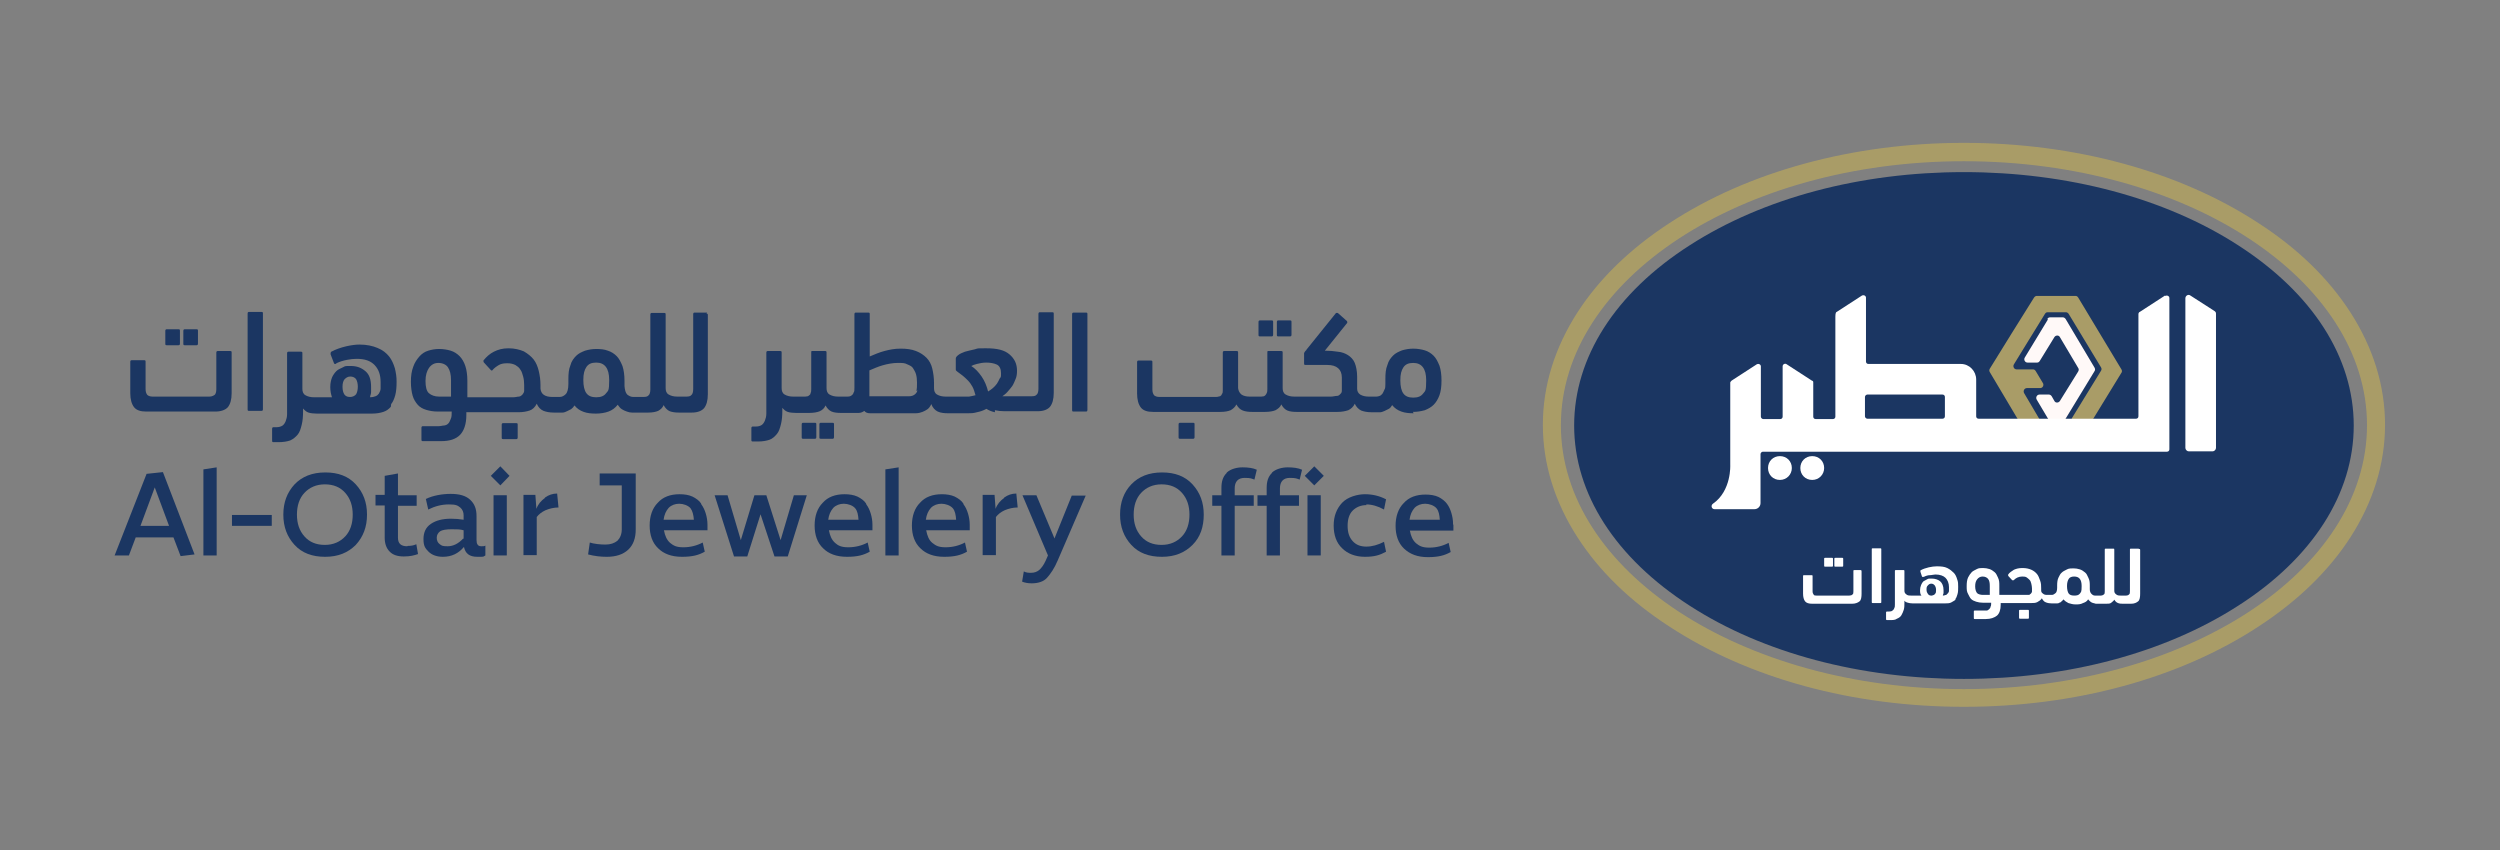 <?xml version="1.0" encoding="UTF-8"?>
<svg id="Layer_1" xmlns="http://www.w3.org/2000/svg" version="1.1" viewBox="0 0 735 250">
  <rect x="0" y="0" width="735" height="250" fill="#808080" stroke="none"/>
  <!-- Generator: Adobe Illustrator 29.3.1, SVG Export Plug-In . SVG Version: 2.1.0 Build 151)  -->
  <defs>
    <style>
      .st0 {
        fill: #a99c67;
      }

      .st1 {
        fill: #fff9f8;
      }

      .st2 {
        fill: #fff;
      }

      .st3 {
        fill: #1b3662;
      }
    </style>
  </defs>
  <g>
    <path class="st3" d="M577.4,199.6c-30.4,0-59.1-7.6-80.6-21.5-21.9-14.1-34-33-34-53s12.1-39,34-53c21.6-13.9,50.2-21.5,80.6-21.5s59.1,7.6,80.6,21.5c21.9,14.1,34,33,34,53s-12.1,39-34,53c-21.6,13.9-50.2,21.5-80.6,21.5"/>
    <path class="st0" d="M577.4,42c-32.6,0-63.4,8.4-86.6,23.6-11.5,7.5-20.6,16.3-27,26.2-6.7,10.4-10.2,21.6-10.2,33.1s3.5,22.7,10.2,33.1c6.4,9.9,15.4,18.7,27,26.2,23.2,15.2,53.9,23.6,86.6,23.6s63.4-8.4,86.6-23.6c11.5-7.5,20.6-16.3,27-26.2,6.7-10.4,10.2-21.6,10.2-33.1s-3.5-22.7-10.2-33.1c-6.4-9.9-15.4-18.7-27-26.2-23.2-15.2-54-23.6-86.6-23.6M577.4,47.4c65.5,0,118.5,34.8,118.5,77.6s-53,77.6-118.5,77.6-118.5-34.8-118.5-77.6,53-77.6,118.5-77.6"/>
    <path class="st2" d="M651,91.4l-7-4.5c-.6-.5-1.5,0-1.5.8v44c0,.5.5,1,1,1h7c.5,0,1-.5,1-1v-39.5c0-.4-.2-.6-.5-.8"/>
    <path class="st2" d="M526.8,137.6c0,1.9-1.5,3.5-3.5,3.5s-3.5-1.5-3.5-3.5,1.5-3.5,3.5-3.5,3.5,1.5,3.5,3.5"/>
    <path class="st2" d="M536.3,137.6c0,1.9-1.5,3.5-3.5,3.5s-3.5-1.5-3.5-3.5,1.5-3.5,3.5-3.5,3.5,1.5,3.5,3.5"/>
    <path class="st0" d="M624,109.1l-8.7,14.2h-6c-.2,0-.2-.2-.2-.3l8.6-14c.2-.3.2-.7,0-1l-9.5-15.7c-.2-.3-.5-.5-.8-.5h-5.4c-.4,0-.6.2-.8.5l-6.4,10.4-2.7,4.4c-.4.6,0,1.5.8,1.5h4.8c.4,0,.6.2.8.5l2.1,3.5c.4.6,0,1.5-.8,1.5h-3.9c-.7,0-1.2.8-.8,1.5l4.6,7.8c0,0,0,.3-.2.3h-6l-8.5-14.3c-.2-.3-.2-.7,0-1l6.5-10.5,6.5-10.4c.2-.3.5-.5.8-.5h11.4c.4,0,.6.2.8.5l12.7,21.1c.2.3.2.7,0,1"/>
    <path class="st1" d="M602.1,93.9l-6.8,11.2c-.4.6,0,1.5.8,1.5h2.8c.4,0,.6-.2.8-.5l4.3-7c.4-.6,1.3-.6,1.6,0l5.4,9.1c.2.3.2.6,0,1l-5.4,8.7c-.4.6-1.3.6-1.6,0l-.8-1.4c-.2-.3-.5-.5-.8-.5h-2.8c-.7,0-1.2.8-.8,1.5l3.5,5.9h4.8l8.7-14.3c.2-.3.2-.6,0-1l-8.5-14.3c-.2-.3-.5-.5-.8-.5h-3.8c-.4,0-.6.2-.8.5"/>
    <path class="st2" d="M571.8,122.4c0,.5-.4.7-.7.7h-22.1c-.4,0-.7-.4-.7-.7v-5.7c0-.4.4-.7.7-.7h22.1c.5,0,.7.4.7.7v5.7ZM636.5,86.9l-7.4,4.8c-.2,0-.4.4-.4.6v30.1c0,.5-.4.7-.7.7h-46.3c-.5,0-.7-.4-.7-.7v-10.8c0-2.5-2-4.6-4.5-4.6h-27.2c-.5,0-.7-.4-.7-.7v-18.8c0-.5-.6-.9-1.2-.6l-7.4,4.8c-.2,0-.4.4-.4,1.4v29.4c0,.4-.3.7-.7.7h-5.1c-.5,0-.7-.4-.7-.7v-10c0-.3,0-.5-.4-.6l-7.4-4.8c-.5-.4-1.2,0-1.2.6v14.8c0,.5-.4.7-.7.7h-5c-.4,0-.7-.4-.7-.7v-14.8c0-.5-.6-.9-1.2-.6l-7.4,4.8c-.2.2-.4.4-.4.6v24.2s.4,7.6-5.1,11.4c-.7.5-.4,1.6.5,1.6h11.7c1,0,1.8-.8,1.8-1.8v-14.4c0-.4.4-.7.7-.7h118.8c.5,0,.7-.4.7-.7v-44.5c0-.5-.6-.9-1.2-.6"/>
    <path class="st2" d="M539.6,166.6h2c.2,0,.3,0,.3-.3v-2c0-.2,0-.3-.3-.3h-2c-.2,0-.3,0-.3.3v2c0,.2,0,.3.3.3"/>
    <path class="st2" d="M547.4,167.6h-2.2c-.2,0-.3,0-.3.3v5.9c0,.5,0,.8-.3,1-.2.2-.5.3-.9.3h-9.7c-.4,0-.6,0-.8-.3s-.3-.5-.3-1v-4.4c0-.2,0-.3-.3-.3h-2.2c-.2,0-.3,0-.3.3v5.1c0,1,.2,1.8.6,2.3s1.1.7,2.1.7h11.7c1,0,1.7-.3,2.2-.7s.6-1.3.6-2.3v-6.5c0-.2,0-.3-.3-.3"/>
    <path class="st2" d="M536.6,166.6h2c.2,0,.3,0,.3-.3v-2c0-.2,0-.3-.3-.3h-2c-.2,0-.3,0-.3.3v2c0,.2,0,.3.3.3"/>
    <path class="st2" d="M550.6,177.3h2.2c.2,0,.3,0,.3-.3v-15.5c0-.2,0-.3-.3-.3h-2.2c-.2,0-.3,0-.3.3v15.5c0,.2,0,.3.3.3"/>
    <path class="st2" d="M568.9,174.6c-.2.3-.5.4-.9.5h-.3c-.4,0-.7-.2-.9-.5s-.4-.6-.4-1.2,0-.9.4-1.3c.3-.3.5-.5,1-.5s.7.2,1,.5c.2.3.4.7.4,1.3s0,.9-.3,1.2M574.8,176.2c.4-.4.5-.9.7-1.5.2-.6.2-1.4.2-2.2s0-1.5-.3-2.2c-.2-.7-.5-1.4-1-1.9s-1.1-1-1.9-1.4-1.8-.5-3.1-.5-3.4.4-4.8,1.2c0,0,0,0,0,.2v.2l.5,1.5s0,0,.2,0,.2,0,.3,0c.6-.3,1.2-.5,1.8-.5.5,0,1.2-.2,1.6-.2,1.4,0,2.4.4,3,1s1,1.6,1,2.7v1.1c0,.4-.2.5-.3.7-.2.2-.4.4-.5.5-.3,0-.5.2-1,.2,0-.3.2-.5.2-.8v-.8c0-1.2-.4-2.1-1-2.6-.6-.5-1.5-.8-2.5-.8s-.9,0-1.3.2-.7.4-1.1.6c-.3.3-.5.6-.7,1.1s-.3,1-.3,1.5,0,1.2.4,1.6h-3c-.6,0-1.1,0-1.5-.4-.4-.3-.5-.6-.5-1.1v-5.7c0-.2,0-.3-.3-.3h-2.2c-.2,0-.3,0-.3.3v9.8c0,.5,0,.8-.2,1.1,0,.3-.3.5-.5.7s-.6.3-1.1.3h-.5c-.2,0-.3,0-.3.3v1.9c0,.2,0,.3.3.3h.9c.8,0,1.5,0,2-.4.5-.2,1-.5,1.3-1s.5-1,.7-1.6.2-1.4.2-2.2v-.5c.3.4.6.5,1,.6s.8.2,1.4.2h9.5c.7,0,1.4,0,1.9-.3s.9-.5,1.3-.8"/>
    <path class="st2" d="M596.2,179.3h-2.3c-.2,0-.3,0-.3.3v2c0,.2,0,.3.3.3h2.3c.2,0,.3,0,.3-.3v-2c0-.2,0-.3-.3-.3"/>
    <path class="st2" d="M611.5,174.5c-.4.5-.9.6-1.7.6s-1.3-.2-1.6-.6-.5-1.2-.5-2.2.2-1.6.5-2.1.9-.7,1.6-.7c1.5,0,2.2.9,2.2,2.8s-.2,1.7-.5,2.2M585.1,174.9h-2.1c-.7,0-1.4-.2-1.7-.5s-.6-1-.6-2,.2-1.6.6-2.1c.4-.5.9-.8,1.6-.8s1.3.3,1.6.7c.4.5.5,1.2.5,2.1v2.6h0ZM628.7,161.3h-2.2c-.2,0-.3,0-.3.3v12.2c0,.5,0,.8-.3,1-.2.2-.5.3-.8.3h-1.5c-.6,0-1.1,0-1.5-.4-.4-.3-.5-.6-.5-1.1v-12c0-.2,0-.3-.3-.3h-2.2c-.2,0-.3,0-.3.3v12.2c0,.5,0,.8-.3,1s-.5.3-.8.3h-1.8c-.4,0-.7-.2-1-.5s-.5-.7-.5-1.4v-.8c0-1,0-1.7-.4-2.5s-.5-1.2-1-1.6c-.5-.4-.9-.7-1.5-.9s-1.3-.3-1.9-.3-1.4,0-1.9.3-1.1.5-1.5.9c-.5.4-.7.9-1,1.5s-.4,1.4-.4,2.3v.7c0,.8-.2,1.4-.5,1.6s-.6.5-1,.5h-1.3c-.5,0-1,0-1.4-.4-.4-.3-.5-.5-.5-1v-.5c0-.8,0-1.5-.3-2.3s-.5-1.4-.9-1.9-1-1-1.7-1.3-1.5-.5-2.6-.5-1.8.2-2.5.5c-.6.4-1.3.8-1.7,1.4,0,0,0,.2,0,.4l1.2,1.3c0,0,.2,0,.4,0,.4-.4.7-.6,1.1-.8.5-.2.9-.3,1.4-.3s1,0,1.4.3.6.5.8.7.4.6.5,1.1.2.9.2,1.4v.9c0,.2-.2.5-.3.6-.2.2-.4.3-.5.4-.3,0-.5,0-1,0h-7.8v-2.6c0-1,0-1.7-.4-2.5-.3-.6-.5-1.2-1-1.6s-.9-.7-1.5-.9-1.3-.3-1.9-.3-1.3,0-1.8.3-1.1.5-1.5.9-.8,1-1.1,1.6c-.3.7-.4,1.5-.4,2.5s0,1.6.4,2.3.5,1.1.9,1.5c.4.4.9.6,1.5.8s1.3.3,2,.3h2.4c0,.5,0,.9-.2,1.2,0,.3-.2.5-.4.7s-.4.3-.6.4c-.3,0-.5,0-.9,0h-2.7c-.2,0-.3,0-.3.3v1.9c0,.2,0,.3.3.3h3.2c1.5,0,2.5-.4,3.3-1,.7-.6,1.1-1.7,1.1-3.2v-.5h8.9c.7,0,1.4,0,1.9-.3s.9-.5,1.3-1.1c.3.5.6,1,1.2,1.2.5.2,1.1.3,1.7.3h1.5c.3,0,.5,0,.7-.2.3,0,.5-.2.7-.4s.5-.4.5-.6c.5.5.9.8,1.5,1.1.6.2,1.4.4,2.1.4s1.5,0,2.2-.4c.6-.2,1.2-.5,1.5-1.1.2.3.5.5.7.7s.5.3.8.4c.3,0,.5.2.9.2h2.8c.7,0,1.3,0,1.6-.3s.7-.5.9-.9c.3.5.6.8,1.1,1,.5.2,1,.2,1.6.2h2.2c1,0,1.6-.3,2.1-.7s.6-1.3.6-2.3v-12.8c0-.2,0-.3-.3-.3"/>
  </g>
  <g>
    <path class="st3" d="M54.3,101.5h3.5c.3,0,.4-.2.4-.5v-3.7c0-.3,0-.5-.4-.5h-3.5c-.3,0-.4.2-.4.5v3.7c0,.3,0,.5.4.5"/>
    <path class="st3" d="M67.7,103.2h-3.7c-.3,0-.4.2-.4.5v10.7c0,.8-.2,1.5-.5,1.7s-.8.5-1.5.5h-16.8c-.6,0-1.2-.2-1.5-.5-.3-.4-.5-.9-.5-1.7v-8c0-.3,0-.5-.4-.5h-3.7c-.3,0-.4.2-.4.5v9.2c0,1.8.4,3.2,1.1,4.1.7.9,1.9,1.3,3.6,1.3h20.3c1.7,0,3-.5,3.7-1.3.7-.9,1.1-2.2,1.1-4.1v-11.9c0-.3,0-.5-.4-.5"/>
    <path class="st3" d="M49,101.5h3.5c.3,0,.4-.2.4-.5v-3.7c0-.3,0-.5-.4-.5h-3.5c-.3,0-.4.2-.4.5v3.7c0,.3,0,.5.4.5"/>
    <path class="st3" d="M73.2,120.8h3.7c.3,0,.4-.2.4-.5v-28.1c0-.3,0-.5-.4-.5h-3.7c-.3,0-.4.2-.4.5v28.1c0,.3,0,.5.4.5"/>
    <path class="st3" d="M104.7,115.9c-.4.5-.9.7-1.5.8h-.5c-.6,0-1.2-.3-1.5-.8s-.5-1.2-.5-2.2.2-1.7.6-2.2c.5-.5,1-.8,1.7-.8s1.4.3,1.7.8.5,1.3.5,2.2-.2,1.7-.5,2.2M115,118.8c.5-.6.9-1.5,1.2-2.6.3-1.1.4-2.5.4-4s-.2-2.6-.5-3.9c-.4-1.3-.9-2.5-1.7-3.5-.8-1-1.9-1.9-3.4-2.5-1.4-.6-3.2-1-5.3-1s-5.7.7-8.3,2.1c0,0-.2.2-.2.4v.4l1,2.6c0,0,0,.2.3.2s.3,0,.4-.2c1-.5,2.1-.8,3.1-1s2-.3,2.9-.3c2.4,0,4.1.6,5.3,1.9s1.7,2.9,1.7,5,0,1.4,0,1.9c0,.5-.3,1-.5,1.4-.3.4-.5.6-1,.8-.5.2-1,.3-1.6.3,0-.5.3-.9.3-1.5s0-1,0-1.5c0-2.2-.5-3.7-1.7-4.7s-2.5-1.5-4.3-1.5-1.5,0-2.3.4-1.4.6-1.9,1.1c-.5.5-1,1.2-1.3,1.9-.3.8-.5,1.7-.5,2.8s.2,2.1.5,3h-5.3c-1,0-1.8-.2-2.5-.6s-.9-1.1-.9-1.9v-10.4c0-.3,0-.5-.4-.5h-3.7c-.3,0-.4.2-.4.5v17.9c0,.8-.2,1.5-.4,2s-.5,1-.9,1.3c-.5.3-1,.5-1.8.5h-.9c-.3,0-.4.2-.4.5v3.4c0,.3,0,.5.4.5h1.5c1.4,0,2.5-.2,3.4-.5.9-.4,1.6-1,2.2-1.7s.9-1.7,1.2-2.9c.3-1.2.4-2.5.4-4v-.8c.5.6,1,1,1.6,1.2s1.5.3,2.4.3h16.3c1.3,0,2.4-.2,3.3-.5s1.6-.8,2.2-1.5"/>
    <path class="st3" d="M151.8,124.4h-3.9c-.3,0-.4.2-.4.5v3.7c0,.3,0,.5.4.5h3.9c.3,0,.4-.2.4-.5v-3.7c0-.3,0-.5-.4-.5"/>
    <path class="st3" d="M178.2,115.6c-.6.8-1.5,1.2-2.9,1.2s-2.3-.4-2.9-1.2-.9-2.1-.9-3.9.3-2.9.9-3.8,1.5-1.3,2.9-1.3c2.5,0,3.8,1.7,3.8,5.1s-.3,3.1-.9,3.9M132.7,116.6h-3.6c-1.3,0-2.3-.4-3-1s-1-1.9-1-3.6.4-2.9,1-3.8c.7-1,1.6-1.5,2.8-1.5s2.3.5,2.8,1.3c.6.9.9,2.1.9,3.8v4.8h0ZM207.9,91.9h-3.7c-.3,0-.4.2-.4.5v22c0,.8-.2,1.5-.5,1.7-.3.4-.8.5-1.5.5h-2.7c-1,0-1.8-.2-2.5-.6s-.9-1.1-.9-1.9v-21.6c0-.3,0-.5-.4-.5h-3.7c-.3,0-.4.2-.4.5v22c0,.8-.2,1.5-.5,1.7-.3.4-.8.5-1.5.5h-3.1c-.6,0-1.2-.3-1.7-.7-.5-.5-.7-1.4-.8-2.5v-1.5c0-1.7-.2-3.2-.6-4.4-.5-1.2-1-2.2-1.7-2.9-.7-.7-1.6-1.3-2.6-1.6-1-.4-2.2-.5-3.4-.5s-2.3.2-3.3.5c-1,.4-1.9.8-2.6,1.5-.7.7-1.4,1.6-1.7,2.8-.5,1.2-.6,2.5-.6,4.2v1.3c0,1.5-.3,2.5-.8,3s-1.1.8-1.7.8h-2.3c-1,0-1.8-.2-2.4-.6s-.9-1-1-1.8v-1.1c0-1.5-.2-2.8-.5-4.1s-.8-2.5-1.5-3.4-1.7-1.7-2.9-2.4c-1.2-.5-2.7-.9-4.5-.9s-3.1.4-4.3,1-2.2,1.5-3,2.5c-.2.2,0,.4,0,.6l2.1,2.3c.2.2.4.2.5,0,.5-.6,1.2-1.1,1.9-1.5.7-.4,1.5-.5,2.5-.5s1.6.2,2.3.5c.6.4,1.1.7,1.5,1.4.4.5.6,1.3.8,2s.3,1.6.3,2.5,0,1.3,0,1.7c0,.5-.3.8-.5,1.1-.3.3-.5.5-1,.6-.5,0-1,.2-1.7.2h-13.5v-4.8c0-1.7-.2-3.2-.6-4.4s-1-2.2-1.7-2.9-1.6-1.3-2.6-1.6-2.2-.5-3.4-.5-2.2.2-3.2.5-1.9.9-2.6,1.7-1.4,1.8-1.8,3c-.5,1.3-.7,2.7-.7,4.4s.2,3,.5,4.1.9,2,1.5,2.7,1.5,1.2,2.5,1.5,2.1.5,3.4.5h4.1c0,.9,0,1.6-.3,2.2-.2.5-.4,1-.7,1.3s-.6.5-1.2.6c-.5,0-1,.2-1.6.2h-4.7c-.3,0-.4.2-.4.5v3.4c0,.3,0,.5.4.5h5.4c2.5,0,4.3-.6,5.5-1.8s1.9-3.2,1.9-5.8v-.9h15.3c1.3,0,2.4-.2,3.3-.5s1.6-1,2.1-2c.5,1.1,1.1,1.7,2,2.1.8.3,1.8.5,3,.5h2.6c.5,0,.8-.2,1.3-.4.4-.2.8-.4,1.2-.6.4-.3.7-.6,1-1.1.7.9,1.6,1.5,2.7,1.9s2.3.5,3.6.5,2.6-.2,3.7-.6,2-1.1,2.7-2c.4.5.7,1,1.2,1.3s.9.5,1.5.7c.5.2,1,.3,1.5.3h4.8c1.2,0,2.2-.2,2.9-.5.7-.4,1.3-.9,1.6-1.7.5.9,1.1,1.5,1.8,1.8.8.3,1.7.4,2.7.4h3.8c1.7,0,2.9-.5,3.6-1.3.7-.9,1.1-2.2,1.1-4.1v-23.2c0-.3,0-.5-.4-.5"/>
    <path class="st3" d="M239.6,129c.3,0,.4-.2.4-.5v-3.7c0-.3,0-.5-.4-.5h-3.5c-.3,0-.4.2-.4.5v3.7c0,.3,0,.5.4.5h3.5Z"/>
    <path class="st3" d="M244.8,129c.3,0,.4-.2.4-.5v-3.7c0-.3,0-.5-.4-.5h-3.5c-.3,0-.4.2-.4.5v3.7c0,.3,0,.5.4.5h3.5Z"/>
    <path class="st3" d="M285.6,107.6c.3-.2.8-.4,1.6-.6.8-.2,1.7-.4,2.8-.4s2.3.2,3.1.6,1.2,1.3,1.2,2.5,0,1.1-.4,1.6c-.2.5-.5,1-.8,1.5-.4.5-.7.9-1.2,1.3s-.9.7-1.4,1c-.4-1.6-1-3.1-1.9-4.4s-1.9-2.4-3.2-3.2M269.7,114.7c0,.5-.4,1-.8,1.3-.4.3-.9.5-1.6.5h-11.7c0-.3,0-.5,0-.9v-6.7c1.2-.5,2.5-1.1,3.9-1.5s3-.7,4.4-.7,2.1,0,2.8.4c.7.3,1.4.6,1.7,1.1s.7,1.1.9,1.8.3,1.5.3,2.5,0,1.8-.2,2.5M292.5,120.6c.9.2,1.8.3,2.8.3h9.8c1.7,0,2.9-.5,3.6-1.3.7-.9,1.1-2.2,1.1-4.1v-23.2c0-.3,0-.5-.4-.5h-3.7c-.3,0-.4.2-.4.5v22c0,.8-.2,1.5-.5,1.7-.3.4-.8.5-1.5.5h-8.6c.5-.4,1-.7,1.5-1.3s1-1.1,1.4-1.7c.4-.6.7-1.4,1-2.1.3-.7.4-1.5.4-2.4,0-2-.7-3.5-2.2-4.8s-3.7-1.8-6.8-1.8-2.3,0-3.4.3c-1.1.2-2,.5-2.9.7-.8.3-1.5.6-2,1-.5.4-.7.7-.7,1v3.3c0,.2.2.4.5.6.5.4,1.1.8,1.6,1.2.5.4,1,.9,1.5,1.4.5.5.9,1.1,1.3,1.8s.6,1.5.9,2.5c-.7.2-1.4.3-1.9.4h-6.9c-1,0-1.8-.2-2.5-.6s-.9-1.1-.9-1.9v-1.5c0-1.5-.2-2.9-.5-4.2s-.9-2.4-1.7-3.2-1.8-1.5-3.1-2-2.7-.7-4.5-.7-3.3.3-4.8.7-2.9,1-4.3,1.6v-12.4c0-.3,0-.5-.4-.5h-3.7c-.3,0-.4.2-.4.5v21.6c0,.7,0,1.2-.3,1.5,0,.4-.4.6-.6.8-.3.2-.6.3-1.2.3h-2.7c-1,0-1.8-.2-2.5-.6s-.9-1.1-.9-1.9v-10.4c0-.3,0-.5-.4-.5h-3.9c-.2,0-.2.2-.2.4v10.7c0,.5,0,.9-.2,1.3,0,.4-.3.5-.5.7s-.6.3-1.1.3h-3.5c-1,0-1.8-.2-2.5-.6s-.9-1.1-.9-1.9v-10.4c0-.3,0-.5-.4-.5h-3.7c-.3,0-.4.2-.4.5v17.9c0,.8-.2,1.5-.4,2s-.5,1-.9,1.3-1,.5-1.8.5h-.9c-.3,0-.4.2-.4.5v3.4c0,.3,0,.5.4.5h1.5c1.4,0,2.5-.2,3.4-.5s1.6-1,2.2-1.7.9-1.7,1.2-2.9c.3-1.2.4-2.5.4-4v-.8c.5.6,1,1,1.6,1.2s1.5.3,2.4.3,0,0,0,0h3.9c1.3,0,2.4-.2,3.1-.5.7-.3,1.4-.9,1.7-1.7.5.9,1.1,1.5,1.8,1.8s1.7.4,2.7.4h3.2c.8,0,1.5,0,2.1,0s1.2-.3,1.6-.6c.4.5.9.7,1.8.7h13.3c.8,0,1.5-.2,2-.4.5-.2,1.1-.5,1.5-.8s.8-.8,1.1-1.5c.4,1.1,1.1,1.8,1.9,2.2.9.4,1.9.5,3.1.5h5.8c.8,0,1.6,0,2.6-.3,1-.2,1.9-.5,2.8-1,.8.5,1.6.8,2.5,1"/>
    <path class="st3" d="M319.3,91.9h-3.7c-.3,0-.4.2-.4.5v28.1c0,.3,0,.5.4.5h3.7c.3,0,.4-.2.4-.5v-28.1c0-.3,0-.5-.4-.5"/>
    <path class="st3" d="M350.8,129c.3,0,.4-.2.4-.5v-3.7c0-.3,0-.5-.4-.5h-3.9c-.3,0-.4.2-.4.5v3.7c0,.3,0,.5.4.5h3.9Z"/>
    <path class="st3" d="M375.8,98.9h3.5c.3,0,.4-.2.4-.5v-3.7c0-.3,0-.5-.4-.5h-3.5c-.3,0-.4.2-.4.5v3.7c0,.3,0,.5.4.5"/>
    <path class="st3" d="M370.4,98.9h3.5c.3,0,.4-.2.4-.5v-3.7c0-.3,0-.5-.4-.5h-3.5c-.3,0-.4.2-.4.5v3.7c0,.3,0,.5.4.5"/>
    <path class="st3" d="M412.6,108c.6-.9,1.5-1.3,2.9-1.3,2.5,0,3.8,1.7,3.8,5.1s-.3,3.1-.9,3.9-1.5,1.2-2.9,1.2-2.3-.4-2.9-1.2-.9-2.1-.9-3.9.3-2.9.9-3.8M415.4,121.1c1.3,0,2.4-.2,3.5-.5,1-.4,1.9-.9,2.6-1.6s1.3-1.7,1.7-2.8.6-2.5.6-4.3-.2-3.2-.6-4.4c-.5-1.2-1-2.2-1.7-2.9s-1.6-1.3-2.6-1.6-2.2-.5-3.4-.5-2.3.2-3.3.5c-1,.4-1.9.8-2.6,1.5s-1.4,1.6-1.7,2.8c-.5,1.2-.6,2.5-.6,4.2v1.3c0,.7,0,1.4-.3,1.8-.2.5-.4.9-.6,1.2-.3.3-.5.5-.8.6s-.6.2-.9.2h-2.3c-1,0-1.8-.2-2.5-.6-.6-.4-.9-1-.9-1.7v-3.5c0-1.7-.3-3.1-.7-4.1s-1.2-1.8-2-2.3c-.8-.5-1.8-.9-3-1-1.2-.2-2.5-.3-3.8-.3l6.6-8.2c0-.2,0-.5-.2-.6l-2.6-2.3c-.2,0-.4,0-.5,0l-8.7,10.8c0,.2-.3.3-.4.5s-.3.4-.3.5v3c0,.3,0,.5.4.5h6.5c2.7,0,4.2,1.3,4.2,3.7v2.3c0,.6,0,1.2,0,1.6,0,.5-.2.7-.5,1s-.5.5-1,.5-1,.2-1.7.2h-10.8c-1,0-1.8-.2-2.5-.6s-.9-1.1-.9-1.9v-10.4c0-.3,0-.5-.4-.5h-3.9c-.2,0-.2.2-.2.4v10.7c0,.5,0,.9-.2,1.3s-.3.5-.5.7-.6.3-1.1.3h-3.4c-1,0-1.8-.2-2.4-.6-.6-.5-.9-1.1-1-1.9v-10.4c0-.3,0-.5-.4-.5h-3.7c-.3,0-.4.2-.4.5v11c0,.5,0,.9-.3,1.2,0,.3-.4.5-.5.6-.3,0-.6.2-1.1.2h-16.8c-.6,0-1.2-.2-1.5-.5-.3-.4-.5-.9-.5-1.7v-8c0-.3,0-.5-.4-.5h-3.7c-.3,0-.4.2-.4.5v9.2c0,1.8.4,3.2,1.1,4.1.7.9,1.9,1.3,3.6,1.3h19.8c1.3,0,2.3-.2,3-.5.7-.4,1.3-.9,1.7-1.7.5.9,1.1,1.5,1.9,1.8s1.7.4,2.7.4h3.8c1.3,0,2.4-.2,3.1-.5.7-.4,1.4-.9,1.7-1.7.5.9,1.1,1.5,1.8,1.8s1.7.4,2.7.4h12c1.3,0,2.3-.2,3.2-.5.8-.4,1.5-1,1.9-1.9.5,1,1.1,1.6,1.9,2,.8.3,1.8.5,3,.5h2.6c.4,0,.8-.2,1.3-.4.4-.2.8-.4,1.2-.6s.7-.6,1-1.1c.7.9,1.6,1.5,2.7,1.9s2.3.5,3.6.5"/>
    <path class="st3" d="M45.5,143.3l4.2,11.3h-8.4l4.2-11.3h0ZM43.1,139.3l-9.4,24h4.2l2-5.3h11.1l2.1,5.5,4.1-.5-9.3-24.2-4.7.5h0Z"/>
    <polygon class="st3" points="59.8 163.3 63.7 163.3 63.7 137.4 59.8 138 59.8 163.3"/>
    <rect class="st3" x="68.2" y="151.4" width="11.7" height="3.2"/>
    <g>
      <path class="st3" d="M101.5,157.7c-1.5,1.6-3.5,2.5-6,2.5s-4.5-.8-6-2.5-2.2-3.8-2.2-6.4.7-4.8,2.2-6.4c1.5-1.6,3.5-2.5,6-2.5s4.5.8,6,2.5,2.2,3.8,2.2,6.4-.7,4.8-2.2,6.4M95.6,138.9c-3.8,0-6.8,1.2-9,3.5-2.2,2.4-3.3,5.3-3.3,8.9s1.1,6.5,3.3,8.9c2.2,2.4,5.2,3.5,9,3.5s6.7-1.2,9-3.5c2.2-2.4,3.3-5.3,3.3-8.9s-1.1-6.5-3.3-8.9-5.2-3.5-8.9-3.5"/>
      <path class="st3" d="M119.7,160.6c-1.8,0-2.7-.8-2.7-2.5v-9.4h5.5v-3.1h-5.5v-6.4l-3.9.7v5.6h-2.7v3.1h2.7v9.5c0,1.7.5,3.1,1.4,4,.9,1,2.3,1.5,4.2,1.5s3-.3,4.2-.7l-.5-2.9c-.8.4-1.7.5-2.5.5"/>
      <path class="st3" d="M136.2,158.3c-1.4,1.5-2.9,2.3-4.6,2.3s-1.7-.2-2.3-.6-.9-1.1-.9-1.9.4-1.5,1-1.9,1.8-.6,3.4-.6,2.5,0,3.5.3v2.6h0ZM140.4,160.1c-.2-.3-.3-.7-.3-1.3v-7.1c0-2.1-.6-3.6-1.9-4.8s-3.2-1.7-5.7-1.7-5.3.5-7.3,1.5l.7,3.1c2-1,4-1.5,6.1-1.5s2.5.3,3.3.9c.7.6,1,1.4,1,2.3v1.3c-1.2-.2-2.5-.3-3.7-.3-2.5,0-4.4.5-5.9,1.5-1.5,1-2.2,2.5-2.2,4.5s.5,2.7,1.5,3.7,2.5,1.5,4.2,1.5c2.6,0,4.6-1,6.2-2.9.4,1.9,1.6,2.9,3.9,2.9s1.6,0,2.4-.4v-2.9c-.3.2-.6.2-1.2.2s-.9-.2-1.1-.5"/>
    </g>
    <rect class="st3" x="145.1" y="145.6" width="3.9" height="17.7"/>
    <polygon class="st3" points="144.3 139.9 147.1 142.7 149.8 139.9 147.1 137.1 144.3 139.9"/>
    <g>
      <path class="st3" d="M160.2,146.4c-1.1.8-2,1.8-2.5,3.2l-.3-4.1h-3.5v17.7h3.9v-11.2c.6-.8,1.5-1.5,2.6-2,1.2-.5,2.5-.8,3.8-.8l-.4-4.1c-1.3,0-2.5.4-3.6,1.2"/>
      <path class="st3" d="M176.3,142.7h6.5v12.9c0,1.5-.5,2.6-1.3,3.4-.9.7-2,1.1-3.5,1.1s-3.4-.2-4.6-.6l-.5,3.5c1.9.5,3.7.7,5.5.7,2.7,0,4.8-.7,6.3-2.1,1.5-1.4,2.2-3.4,2.2-5.9v-16.5h-10.6v3.5h0Z"/>
      <path class="st3" d="M195.1,152.8c.2-1.5.7-2.6,1.5-3.5.8-.8,1.9-1.2,3.1-1.2s2.6.5,3.3,1.3c.6.8.9,2,1,3.4h-8.9ZM206.1,148c-.5-.8-1.5-1.5-2.5-2-1.1-.5-2.4-.7-3.8-.7-2.7,0-4.9.8-6.4,2.5-1.6,1.6-2.4,3.9-2.4,6.7s.8,5.1,2.5,6.7c1.6,1.6,3.9,2.5,7,2.5s4.9-.5,6.7-1.5l-.6-2.7c-1.7.9-3.6,1.4-5.7,1.4s-2.9-.5-3.9-1.3c-1-.9-1.5-2.1-1.8-3.7h12.8v-1.6c0-1.2-.2-2.3-.5-3.3s-.7-1.9-1.3-2.7"/>
    </g>
    <polygon class="st3" points="229.5 158.8 225.3 145.6 221.8 145.6 217.8 158.8 213.9 145.6 210.1 145.6 215.8 163.6 219.7 163.6 223.6 151.2 227.7 163.6 231.6 163.6 237.2 145.6 233.4 145.6 229.5 158.8"/>
    <path class="st3" d="M243.5,152.8c.2-1.5.7-2.6,1.5-3.5.8-.8,1.9-1.2,3.1-1.2s2.6.5,3.3,1.3.9,2,1,3.4h-8.9ZM254.6,148c-.5-.8-1.5-1.5-2.5-2-1.1-.5-2.4-.7-3.8-.7-2.7,0-4.9.8-6.4,2.5-1.6,1.6-2.4,3.9-2.4,6.7s.8,5.1,2.5,6.7c1.6,1.6,3.9,2.5,7,2.5s4.9-.5,6.7-1.5l-.6-2.7c-1.7.9-3.6,1.4-5.7,1.4s-3-.5-3.9-1.3c-1-.9-1.5-2.1-1.8-3.7h12.8v-1.6c0-1.2-.2-2.3-.5-3.3s-.7-1.9-1.3-2.7"/>
    <polygon class="st3" points="260.3 163.3 264.2 163.3 264.2 137.4 260.3 138 260.3 163.3"/>
    <g>
      <path class="st3" d="M272.2,152.8c.2-1.5.7-2.6,1.5-3.5.8-.8,1.9-1.2,3.1-1.2s2.6.5,3.3,1.3.9,2,1,3.4h-8.9ZM283.2,148c-.5-.8-1.5-1.5-2.5-2-1.1-.5-2.4-.7-3.8-.7-2.7,0-4.9.8-6.4,2.5-1.6,1.6-2.4,3.9-2.4,6.7s.8,5.1,2.5,6.7c1.6,1.6,3.9,2.5,7,2.5s4.9-.5,6.7-1.5l-.6-2.7c-1.7.9-3.6,1.4-5.7,1.4s-2.9-.5-3.9-1.3-1.5-2.1-1.8-3.7h12.8v-1.6c0-1.2-.2-2.3-.5-3.3s-.7-1.9-1.3-2.7"/>
      <path class="st3" d="M295.2,146.4c-1.1.8-2,1.8-2.5,3.2l-.3-4.1h-3.5v17.7h3.9v-11.2c.6-.8,1.5-1.5,2.6-2,1.2-.5,2.5-.8,3.8-.8l-.4-4.1c-1.3,0-2.5.4-3.6,1.2"/>
      <path class="st3" d="M310.1,158.5l-5.4-12.9h-4.1l7.5,17.7-.7,1.6c-.6,1.3-1.3,2.2-1.9,2.7s-1.4.8-2.3.8-1.4,0-2.2-.4l-.5,3c.7.3,1.7.5,2.8.5,1.9,0,3.5-.5,4.5-1.6s2.2-2.8,3.2-5.2l8.2-19h-4.1l-5.2,12.9h0l.2-.2Z"/>
      <path class="st3" d="M347.5,157.7c-1.5,1.6-3.5,2.5-6,2.5s-4.5-.8-6-2.5-2.2-3.8-2.2-6.4.7-4.8,2.2-6.4,3.5-2.5,6-2.5,4.5.8,6,2.5,2.2,3.8,2.2,6.4-.7,4.8-2.2,6.4M341.6,138.9c-3.8,0-6.8,1.2-9,3.5s-3.3,5.3-3.3,8.9,1.1,6.5,3.3,8.9,5.2,3.5,9,3.5,6.7-1.2,9-3.5,3.3-5.3,3.3-8.9-1.1-6.5-3.3-8.9-5.2-3.5-8.9-3.5"/>
      <path class="st3" d="M360.6,139.1c-1.1,1.1-1.5,2.5-1.5,4.4v2.1h-2.7v3.1h2.7v14.6h3.9v-14.6h5.6v-3.1h-5.6v-2c0-2,1-3.1,2.9-3.1s2,.2,2.9.5l.7-2.9c-1.1-.5-2.5-.7-4.2-.7s-3.5.5-4.6,1.5"/>
      <path class="st3" d="M373.9,139.1c-1.1,1.1-1.5,2.5-1.5,4.4v2.1h-2.7v3.1h2.7v14.6h3.9v-14.6h5.6v-3.1h-5.6v-2c0-2,1-3.1,2.9-3.1s2,.2,2.9.5l.7-2.9c-1.1-.5-2.5-.7-4.2-.7s-3.5.5-4.6,1.5"/>
    </g>
    <rect class="st3" x="384.4" y="145.6" width="3.9" height="17.7"/>
    <polygon class="st3" points="383.6 139.9 386.4 142.7 389.2 139.9 386.4 137.1 383.6 139.9"/>
    <g>
      <path class="st3" d="M401.7,148.3c1.6,0,3.4.5,5.2,1.5l.6-3c-1.9-1-4-1.5-6.2-1.5s-5.1.8-6.7,2.5-2.5,3.9-2.5,6.7.8,5.1,2.5,6.7c1.6,1.6,3.9,2.5,6.7,2.5s4.4-.5,6.2-1.5l-.6-2.9c-1.8.9-3.5,1.4-5.2,1.4s-3-.5-4-1.6-1.5-2.5-1.5-4.5.5-3.5,1.5-4.5,2.4-1.6,4-1.6"/>
      <path class="st3" d="M414.4,152.8c.2-1.5.7-2.6,1.5-3.5.8-.8,1.9-1.2,3.1-1.2s2.6.5,3.3,1.3.9,2,1,3.4h-8.9ZM427.2,154.1c0-1.2-.2-2.3-.5-3.3s-.7-1.9-1.3-2.7-1.5-1.5-2.5-2c-1.1-.5-2.4-.7-3.8-.7-2.7,0-4.9.8-6.4,2.5-1.6,1.6-2.4,3.9-2.4,6.7s.8,5.1,2.5,6.7,3.9,2.5,7,2.5,4.9-.5,6.7-1.5l-.6-2.7c-1.7.9-3.6,1.4-5.7,1.4s-2.9-.5-3.9-1.3c-1-.9-1.5-2.1-1.8-3.7h12.8v-1.6"/>
    </g>
  </g>
</svg>